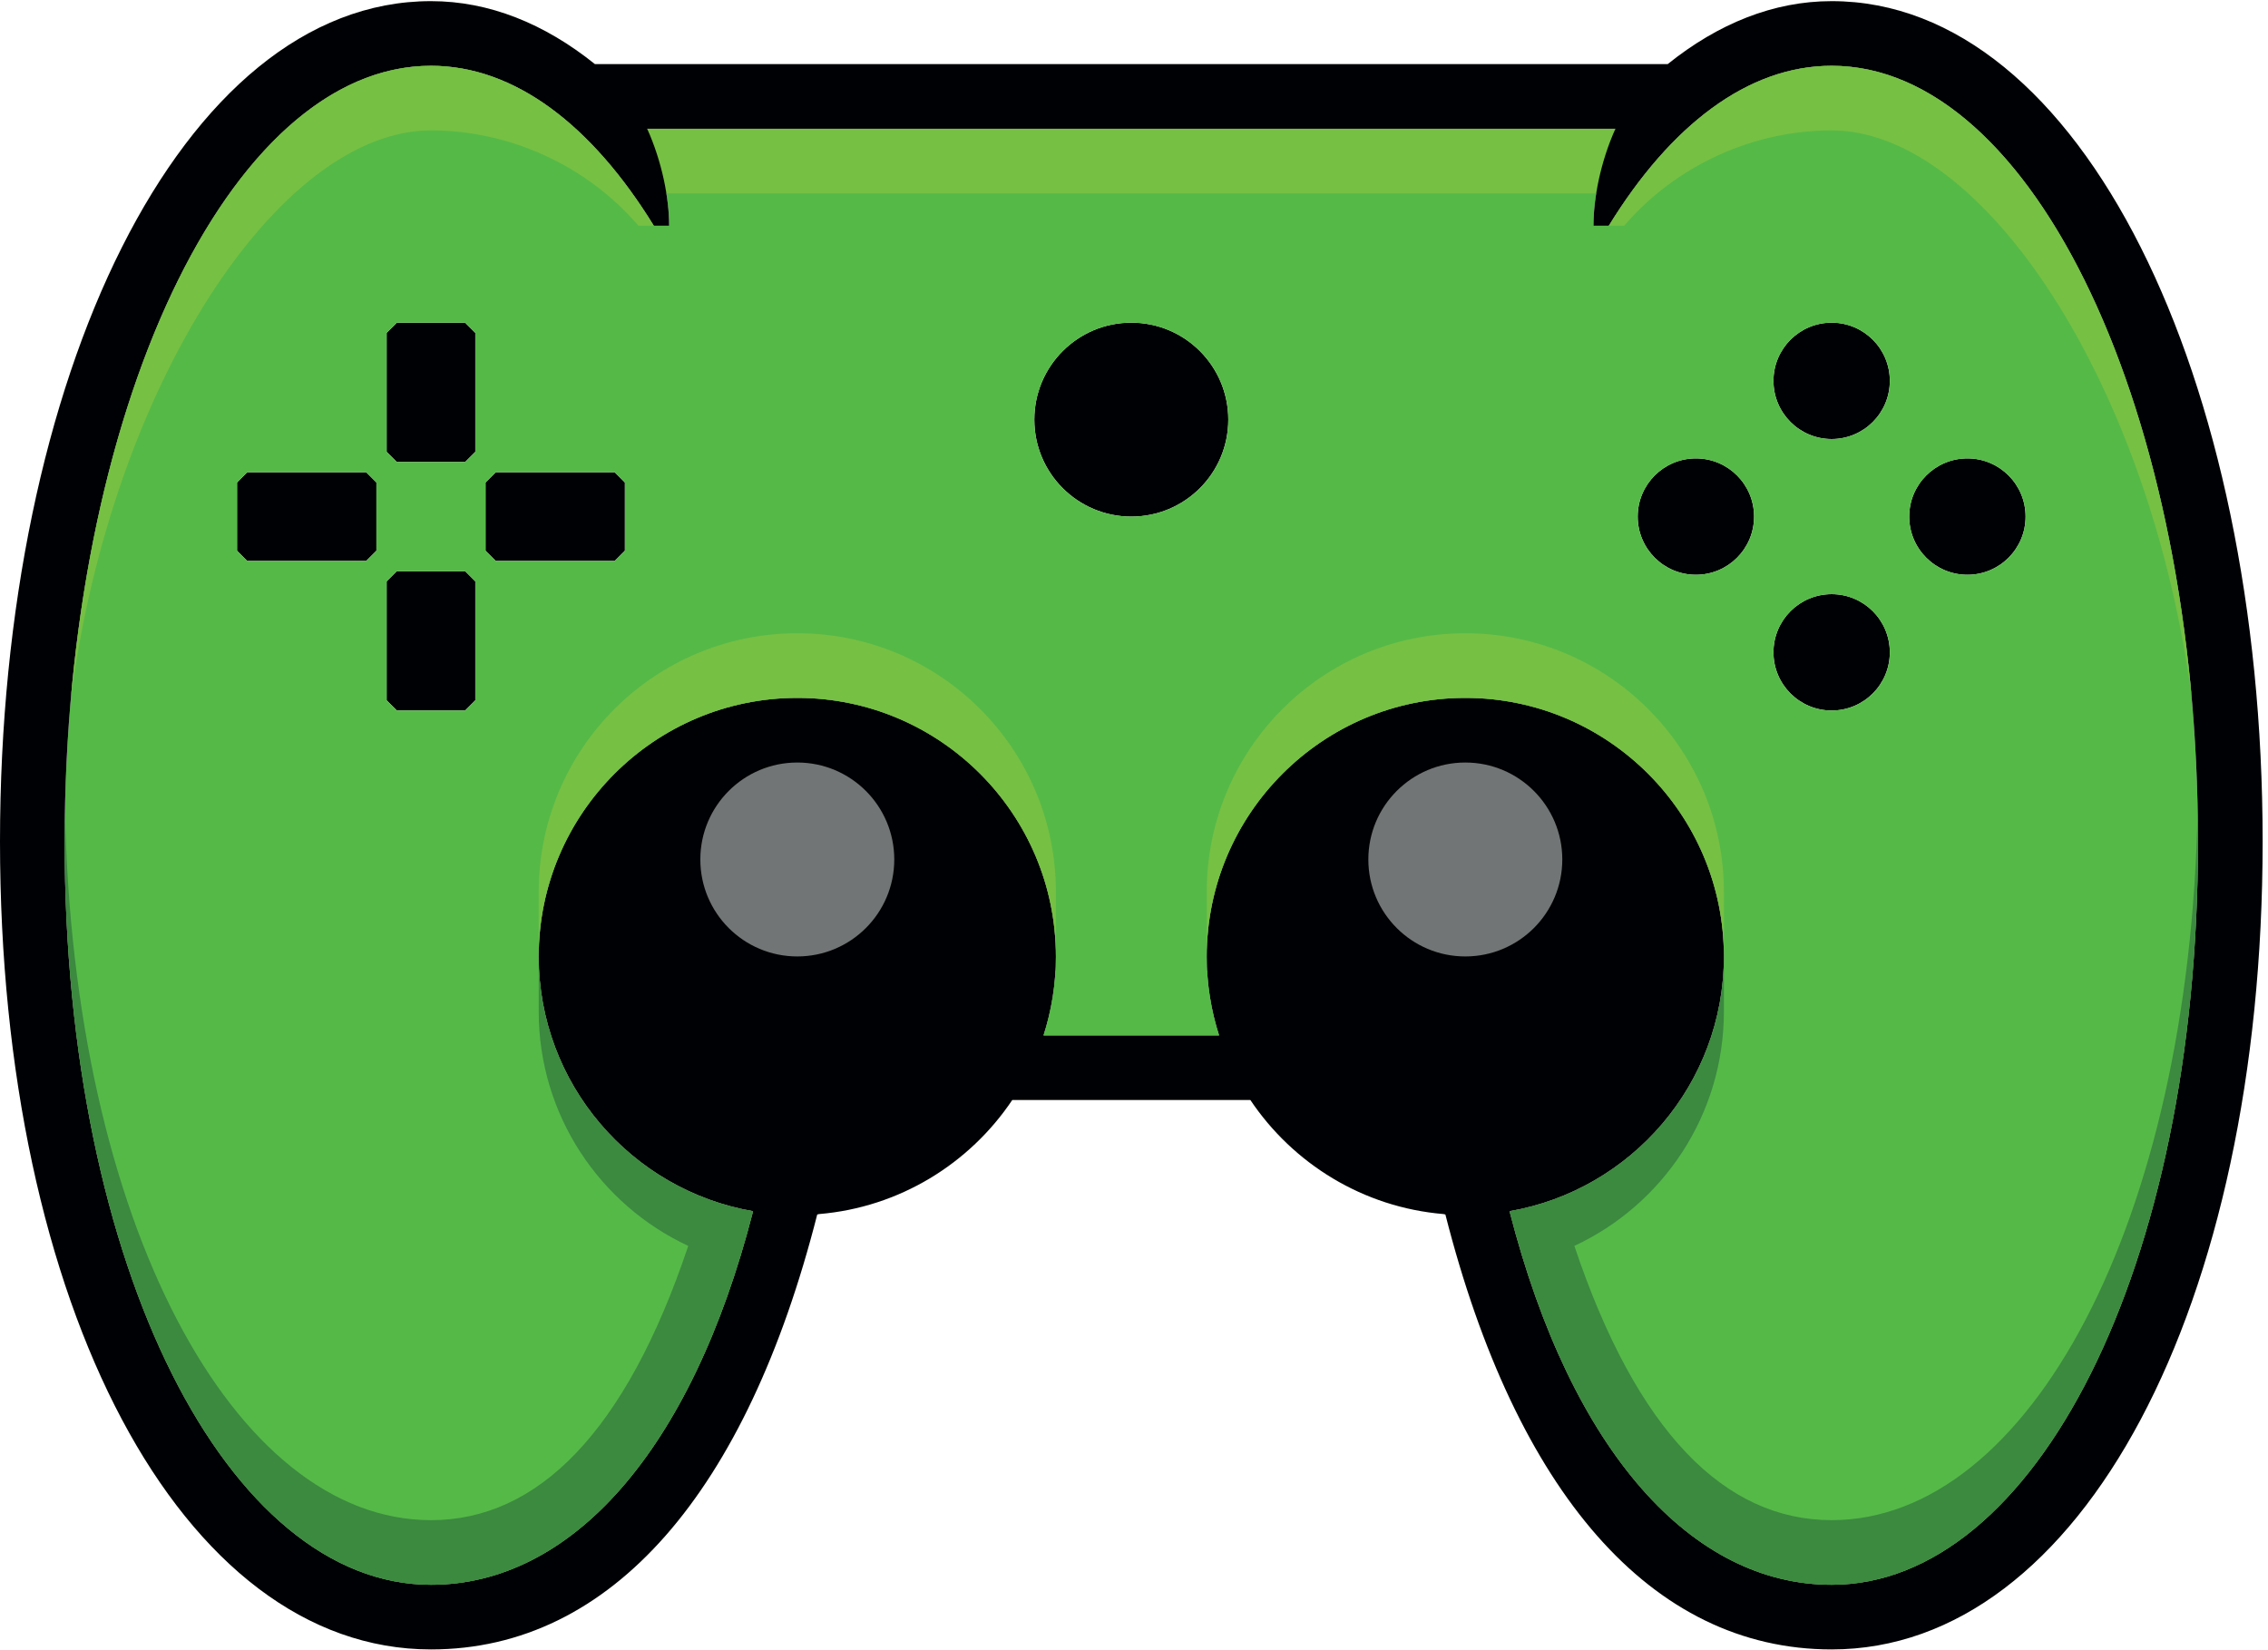 <?xml version="1.0" encoding="UTF-8" standalone="no"?>
<!DOCTYPE svg PUBLIC "-//W3C//DTD SVG 1.1//EN" "http://www.w3.org/Graphics/SVG/1.1/DTD/svg11.dtd">
<svg width="100%" height="100%" viewBox="0 0 888 646" version="1.1" xmlns="http://www.w3.org/2000/svg" xmlns:xlink="http://www.w3.org/1999/xlink" xml:space="preserve" xmlns:serif="http://www.serif.com/" style="fill-rule:evenodd;clip-rule:evenodd;stroke-linejoin:round;stroke-miterlimit:2;">
    <g transform="matrix(4.167,0,0,4.167,0,0)">
        <path d="M37.286,30.322L36.328,31.28L36.328,42.46L37.286,43.418L43.703,43.418L44.661,42.46L44.661,31.28L43.703,30.322L37.286,30.322Z" style="fill:rgb(0,1,4);fill-rule:nonzero;"/>
        <path d="M37.286,53.672L36.328,54.63L36.328,65.81L37.286,66.768L43.703,66.768L44.661,65.81L44.661,54.63L43.703,53.672L37.286,53.672Z" style="fill:rgb(0,1,4);fill-rule:nonzero;"/>
        <path d="M46.58,44.379L45.621,45.337L45.621,51.754L46.58,52.712L57.759,52.712L58.717,51.754L58.717,45.337L57.759,44.379L46.58,44.379Z" style="fill:rgb(0,1,4);fill-rule:nonzero;"/>
        <path d="M23.229,44.379L22.272,45.337L22.272,51.754L23.229,52.712L34.41,52.712L35.368,51.754L35.368,45.337L34.41,44.379L23.229,44.379Z" style="fill:rgb(0,1,4);fill-rule:nonzero;"/>
        <path d="M172.103,55.834C169.084,55.834 166.637,58.282 166.637,61.301C166.637,64.32 169.084,66.768 172.103,66.768C175.123,66.768 177.57,64.32 177.57,61.301C177.57,58.282 175.123,55.834 172.103,55.834Z" style="fill:rgb(0,1,4);fill-rule:nonzero;"/>
        <path d="M184.859,43.078C181.841,43.078 179.392,45.526 179.392,48.545C179.392,51.564 181.841,54.012 184.859,54.012C187.879,54.012 190.326,51.564 190.326,48.545C190.326,45.526 187.879,43.078 184.859,43.078Z" style="fill:rgb(0,1,4);fill-rule:nonzero;"/>
        <path d="M159.348,43.078C156.328,43.078 153.881,45.526 153.881,48.545C153.881,51.564 156.328,54.012 159.348,54.012C162.367,54.012 164.814,51.564 164.814,48.545C164.814,45.526 162.367,43.078 159.348,43.078Z" style="fill:rgb(0,1,4);fill-rule:nonzero;"/>
        <path d="M172.103,30.323C169.084,30.323 166.637,32.77 166.637,35.789C166.637,38.808 169.084,41.256 172.103,41.256C175.123,41.256 177.57,38.808 177.57,35.789C177.57,32.77 175.123,30.323 172.103,30.323Z" style="fill:rgb(0,1,4);fill-rule:nonzero;"/>
        <path d="M106.299,30.322C101.267,30.322 97.187,34.402 97.187,39.434C97.187,44.466 101.267,48.545 106.299,48.545C111.331,48.545 115.411,44.466 115.411,39.434C115.411,34.402 111.331,30.322 106.299,30.322Z" style="fill:rgb(0,1,4);fill-rule:nonzero;"/>
        <path d="M190.326,48.545C190.326,51.564 187.879,54.012 184.859,54.012C181.841,54.012 179.392,51.564 179.392,48.545C179.392,45.526 181.841,43.078 184.859,43.078C187.879,43.078 190.326,45.526 190.326,48.545ZM172.103,41.256C169.084,41.256 166.637,38.808 166.637,35.789C166.637,32.77 169.084,30.323 172.103,30.323C175.123,30.323 177.57,32.77 177.57,35.789C177.57,38.808 175.123,41.256 172.103,41.256ZM172.103,66.768C169.084,66.768 166.637,64.32 166.637,61.301C166.637,58.282 169.084,55.834 172.103,55.834C175.123,55.834 177.57,58.282 177.57,61.301C177.57,64.32 175.123,66.768 172.103,66.768ZM159.348,54.012C156.328,54.012 153.881,51.564 153.881,48.545C153.881,45.526 156.328,43.078 159.348,43.078C162.367,43.078 164.814,45.526 164.814,48.545C164.814,51.564 162.367,54.012 159.348,54.012ZM106.299,48.545C101.267,48.545 97.187,44.466 97.187,39.434C97.187,34.402 101.267,30.322 106.299,30.322C111.331,30.322 115.411,34.402 115.411,39.434C115.411,44.466 111.331,48.545 106.299,48.545ZM58.717,51.754L57.759,52.712L46.58,52.712L45.621,51.754L45.621,45.337L46.58,44.379L57.759,44.379L58.717,45.337L58.717,51.754ZM44.661,42.46L43.703,43.418L37.286,43.418L36.328,42.46L36.328,31.28L37.286,30.322L43.703,30.322L44.661,31.28L44.661,42.46ZM44.661,65.81L43.703,66.768L37.286,66.768L36.328,65.81L36.328,54.63L37.286,53.672L43.703,53.672L44.661,54.63L44.661,65.81ZM35.368,51.754L34.41,52.712L23.229,52.712L22.272,51.754L22.272,45.337L23.229,44.379L34.41,44.379L35.368,45.337L35.368,51.754ZM172.103,6.182C164.226,6.182 156.968,11.785 151.167,21.211L149.724,21.211C149.724,18.619 150.39,15.211 151.787,12.099L60.811,12.099C62.208,15.211 62.873,18.619 62.873,21.211L61.431,21.211C55.63,11.785 48.371,6.182 40.495,6.182C21.484,6.182 6.074,38.816 6.074,79.073C6.074,119.329 21.484,148.926 40.495,148.926C53.563,148.926 64.931,136.539 70.76,113.819C59.335,111.841 50.618,101.86 50.618,89.879C50.618,76.481 61.518,65.582 74.915,65.582C88.312,65.582 99.212,76.481 99.212,89.879C99.212,92.465 98.805,94.956 98.053,97.296L114.545,97.296C113.793,94.956 113.386,92.465 113.386,89.879C113.386,76.481 124.285,65.582 137.682,65.582C151.08,65.582 161.979,76.481 161.979,89.879C161.979,101.86 153.263,111.841 141.838,113.819C147.667,136.539 159.034,148.926 172.103,148.926C191.113,148.926 206.524,119.329 206.524,79.073C206.524,38.816 191.113,6.182 172.103,6.182Z" style="fill:rgb(85,185,71);fill-rule:nonzero;"/>
        <path d="M149.981,18.174L62.616,18.174L60.811,12.099L151.787,12.099L149.981,18.174Z" style="fill:rgb(118,192,67);fill-rule:nonzero;"/>
        <path d="M172.103,148.926C159.035,148.926 147.667,136.539 141.838,113.819C153.263,111.841 161.979,101.86 161.979,89.879C161.979,76.481 151.08,65.582 137.682,65.582C124.285,65.582 113.386,76.481 113.386,89.879C113.386,92.465 113.793,94.956 114.545,97.296L98.053,97.296C98.805,94.956 99.212,92.465 99.212,89.879C99.212,76.481 88.313,65.582 74.915,65.582C61.518,65.582 50.618,76.481 50.618,89.879C50.618,101.86 59.335,111.841 70.76,113.819C64.931,136.539 53.563,148.926 40.495,148.926C21.484,148.926 6.074,119.329 6.074,79.073C6.074,38.816 21.484,6.182 40.495,6.182C48.371,6.182 55.63,11.785 61.431,21.211L62.873,21.211C62.873,18.619 62.208,15.211 60.811,12.099L151.787,12.099C150.39,15.211 149.724,18.619 149.724,21.211L151.167,21.211C156.968,11.785 164.226,6.182 172.103,6.182C191.113,6.182 206.524,38.816 206.524,79.073C206.524,119.329 191.113,148.926 172.103,148.926ZM172.103,0.107C166.648,0.107 161.446,2.212 156.697,6.025L55.901,6.025C51.151,2.212 45.949,0.107 40.495,0.107C17.05,0.107 0,35.461 0,79.073C0,122.683 17.05,155 40.495,155C57.481,155 70.164,140.151 76.787,114.13C76.843,114.116 76.899,114.101 76.955,114.089C84.517,113.457 91.106,109.348 95.113,103.37L117.485,103.37C121.492,109.348 128.08,113.457 135.642,114.089C135.699,114.101 135.755,114.116 135.81,114.13C142.433,140.151 155.117,155 172.103,155C195.548,155 212.599,122.683 212.599,79.073C212.599,35.461 195.548,0.107 172.103,0.107Z" style="fill:rgb(0,1,4);fill-rule:nonzero;"/>
        <path d="M99.175,91.222C99.059,93.328 98.674,95.364 98.053,97.296L114.545,97.296C113.925,95.364 113.539,93.328 113.424,91.222L99.175,91.222Z" style="fill:rgb(85,185,71);fill-rule:nonzero;"/>
        <path d="M6.662,65.582C10.522,36.177 26.212,12.256 40.495,12.256C47.84,12.256 55.079,15.503 59.988,21.211L61.431,21.211C55.63,11.785 48.371,6.182 40.495,6.182C23.661,6.182 9.651,31.771 6.662,65.582Z" style="fill:rgb(118,192,67);fill-rule:nonzero;"/>
        <path d="M205.935,65.582C202.075,36.177 186.386,12.256 172.103,12.256C164.758,12.256 157.519,15.503 152.61,21.211L151.167,21.211C156.968,11.785 164.226,6.182 172.103,6.182C188.936,6.182 202.947,31.771 205.935,65.582Z" style="fill:rgb(118,192,67);fill-rule:nonzero;"/>
        <path d="M206.494,76.036C205.742,114.883 190.633,142.852 172.103,142.852C162.07,142.852 153.801,134.585 147.927,117.079C156.226,113.214 161.979,104.8 161.979,95.042L161.979,89.879C161.979,101.86 153.263,111.841 141.838,113.819L141.838,113.818C147.667,136.539 159.034,148.926 172.103,148.926C191.113,148.926 206.524,119.329 206.524,79.073C206.524,78.055 206.514,77.043 206.494,76.036Z" style="fill:rgb(60,137,64);fill-rule:nonzero;"/>
        <path d="M6.103,76.036C6.855,114.884 21.964,142.853 40.494,142.853C50.528,142.853 58.796,134.586 64.67,117.079C56.371,113.215 50.618,104.801 50.618,95.043L50.618,89.88C50.618,101.86 59.335,111.842 70.76,113.82L70.76,113.819C64.931,136.539 53.563,148.927 40.494,148.927C21.484,148.927 6.073,119.329 6.073,79.073C6.073,78.056 6.083,77.043 6.103,76.036Z" style="fill:rgb(60,137,64);fill-rule:nonzero;"/>
        <path d="M74.915,59.508C61.496,59.508 50.618,70.386 50.618,83.805L50.618,89.88L50.618,89.879C50.618,76.481 61.518,65.582 74.915,65.582C88.312,65.582 99.212,76.481 99.212,89.879L99.212,83.805C99.212,70.386 88.334,59.508 74.915,59.508Z" style="fill:rgb(118,192,67);fill-rule:nonzero;"/>
        <path d="M137.682,59.508C124.264,59.508 113.386,70.386 113.386,83.805L113.386,89.88L113.386,89.879C113.386,76.481 124.285,65.582 137.682,65.582C151.08,65.582 161.979,76.481 161.979,89.879L161.979,83.805C161.979,70.386 151.101,59.508 137.682,59.508Z" style="fill:rgb(118,192,67);fill-rule:nonzero;"/>
        <path d="M74.915,71.656C69.883,71.656 65.804,75.735 65.804,80.767C65.804,85.8 69.883,89.879 74.915,89.879C79.947,89.879 84.026,85.8 84.026,80.767C84.026,75.735 79.947,71.656 74.915,71.656Z" style="fill:rgb(113,117,118);fill-rule:nonzero;"/>
        <path d="M137.682,71.656C132.65,71.656 128.571,75.735 128.571,80.767C128.571,85.8 132.65,89.879 137.682,89.879C142.715,89.879 146.794,85.8 146.794,80.767C146.794,75.735 142.715,71.656 137.682,71.656Z" style="fill:rgb(113,117,118);fill-rule:nonzero;"/>
    </g>
</svg>
